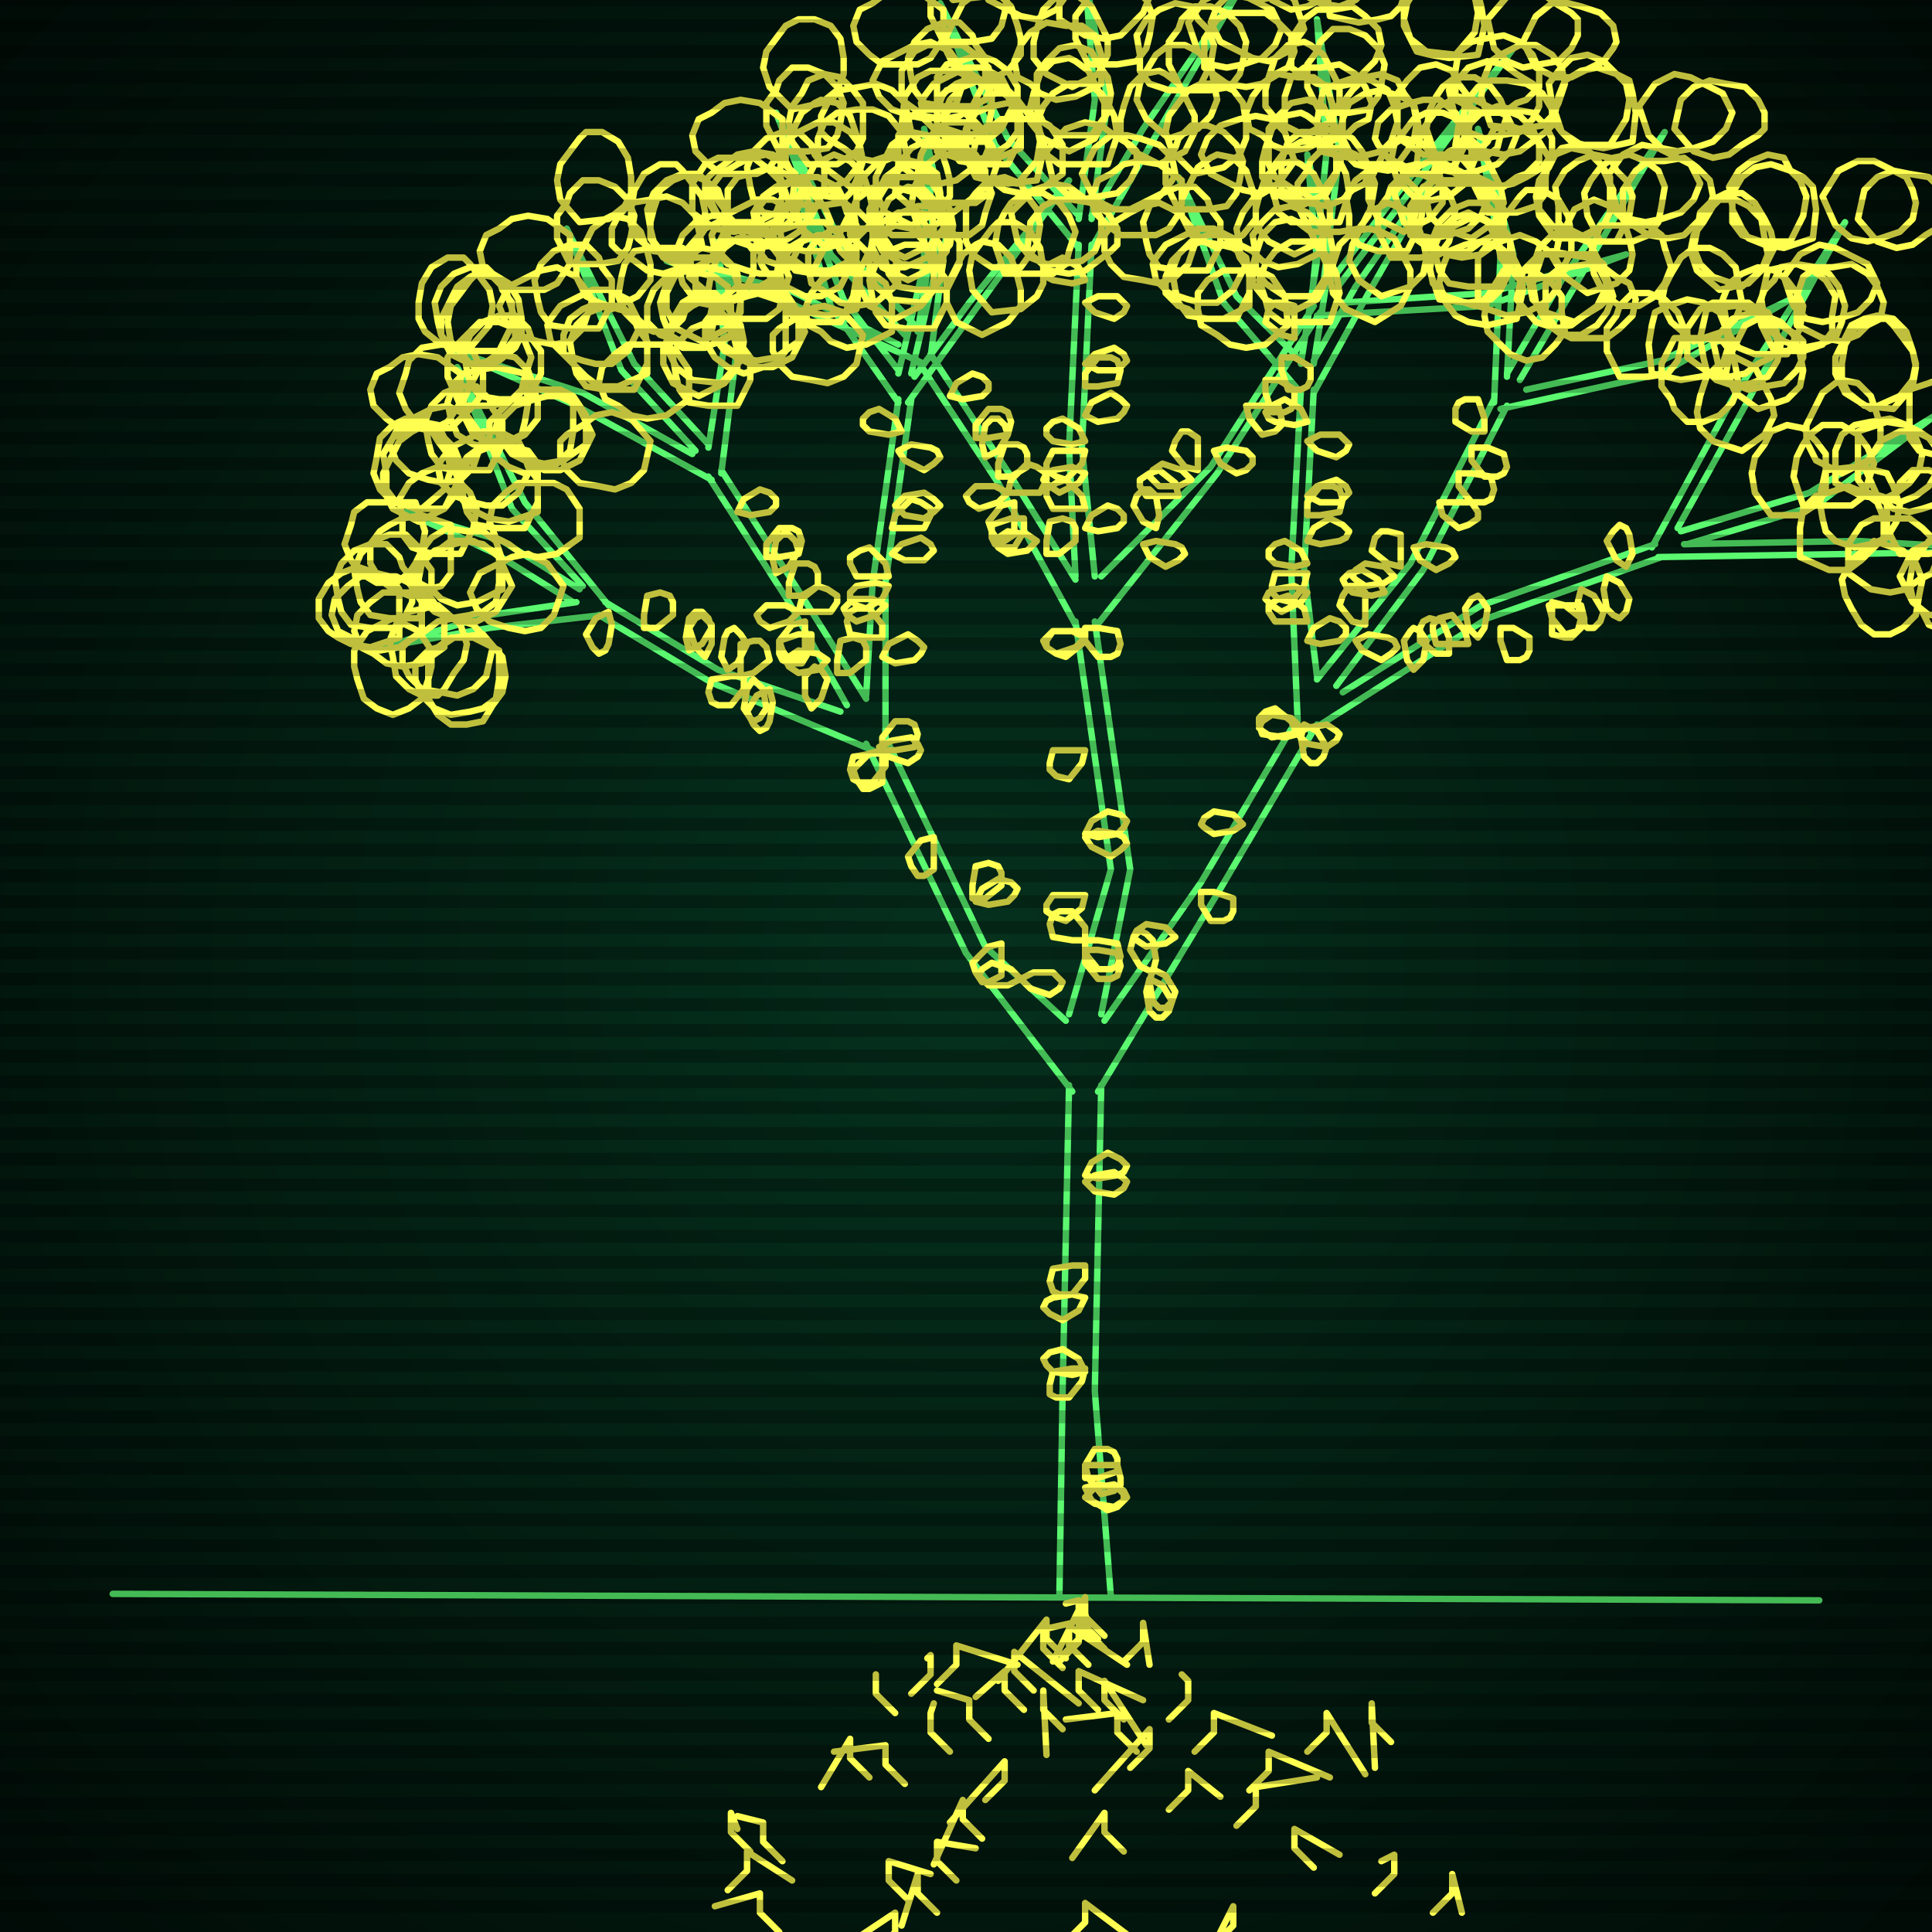 <svg xmlns="http://www.w3.org/2000/svg"
             width="600" height="600"
            >
    
            <style>
                @keyframes glow {0 % {opacity: 0.6;}
                3% {opacity: 0.9;} 30% {opacity: 0.6} 70% {opacity: 0.9}}
    
                .flicker {
                animation: glow 3s linear infinite alternate;
                animation-duration: 2.7s;
                animation-delay: 1.4s;
            }
    
    
            </style>
    
            <defs>
                <radialGradient id="screenGradient"
                                r="100%"
                >
                    <stop offset="0%" stop-color="#05321e"/>
                    <stop offset="90%" stop-color="black"/>
    
                </radialGradient>
            </defs>
    
            <rect
                fill="black"
                width="600" height="600"/>
    
            <rect
                className="flicker"
                fill="url(#screenGradient)"
                width="600" height="600"/>
    
    
            <path
                id="ground-path"
                className="flicker"
                style="fill: none;stroke: #5bf870;stroke-width:2px;stroke-linecap:round;stroke-linejoin:round;stroke-miterlimit:4;stroke-dasharray:none"
                d="M 35 495 L 565 497 "
            />
            <path
                id="branch-path"
                className="flicker"
                style="fill: none;stroke: #5bf870;stroke-width:2px;stroke-linecap:round;stroke-linejoin:round;stroke-miterlimit:4;stroke-dasharray:none"
                d="M 329 496 L 330 432 L 332 337 M 342 337 L 340 432 L 345 496 M 333 339 L 300 296 L 269 231 M 275 229 L 306 294 L 331 317 M 271 233 L 221 212 L 186 191 M 188 187 L 223 208 L 261 221 M 187 191 L 152 195 L 119 201 L 152 191 L 179 187 M 178 187 L 154 172 L 126 159 L 156 168 L 180 183 M 181 182 L 159 158 L 142 114 L 163 156 L 189 188 M 263 219 L 245 187 L 220 148 M 224 146 L 249 185 L 269 217 M 221 149 L 179 126 L 141 109 L 181 122 L 215 141 M 216 140 L 193 115 L 176 71 L 197 113 L 220 138 M 220 139 L 225 107 L 222 75 L 229 107 L 224 147 M 269 216 L 271 181 L 279 124 M 283 124 L 275 181 L 275 230 M 279 125 L 258 95 L 246 53 L 262 93 L 279 115 M 279 116 L 287 82 L 287 48 L 291 82 L 283 116 M 284 117 L 301 94 L 332 56 L 303 96 L 282 125 M 332 315 L 345 270 L 334 193 M 340 193 L 351 270 L 342 315 M 334 194 L 310 150 L 285 112 M 289 110 L 314 148 L 334 180 M 287 113 L 245 94 L 207 81 L 245 90 L 279 107 M 281 104 L 258 79 L 241 35 L 262 77 L 285 102 M 285 103 L 290 72 L 287 40 L 294 72 L 289 111 M 334 179 L 332 139 L 335 76 M 339 76 L 336 139 L 340 179 M 335 77 L 309 45 L 292 1 L 313 43 L 335 67 M 335 68 L 340 31 L 337 -7 L 344 31 L 339 68 M 339 67 L 355 40 L 386 -5 L 359 42 L 339 77 M 342 179 L 376 145 L 408 95 M 410 97 L 378 147 L 340 195 M 407 96 L 412 47 L 409 6 L 416 47 L 411 88 M 412 89 L 434 60 L 470 15 L 436 62 L 414 91 M 417 94 L 462 91 L 505 79 L 462 95 L 409 98 M 343 317 L 373 274 L 403 223 M 409 225 L 379 276 L 341 339 M 403 224 L 401 177 L 404 121 M 408 121 L 405 177 L 409 210 M 404 122 L 380 94 L 366 55 L 384 92 L 404 112 M 404 113 L 409 81 L 406 48 L 413 81 L 408 113 M 408 112 L 421 89 L 449 49 L 425 91 L 408 122 M 409 211 L 438 175 L 464 124 M 468 126 L 442 177 L 415 213 M 464 125 L 466 79 L 459 40 L 470 79 L 468 117 M 468 116 L 485 87 L 517 41 L 489 89 L 472 118 M 474 121 L 516 112 L 556 93 L 516 116 L 466 127 M 417 215 L 460 188 L 514 169 M 516 173 L 462 192 L 407 227 M 513 170 L 538 124 L 573 69 L 542 126 L 521 164 M 522 165 L 562 153 L 601 129 L 564 157 L 524 169 M 523 169 L 577 168 L 630 171 L 577 172 L 515 173 "
            />
            <path
                id="leaf-path"
                className="flicker"
                style="fill: none;stroke: #ffff52;stroke-width:2px;stroke-linecap:round;stroke-linejoin:round;stroke-miterlimit:4;stroke-dasharray:none"
                d="M 337 459 L 337 455 L 340 450 L 344 450 L 346 451 L 347 453 L 347 457 L 341 459 L 337 459 M 337 465 L 340 462 L 346 461 L 349 463 L 350 465 L 349 466 L 346 468 L 340 467 L 337 465 M 337 403 L 335 407 L 330 410 L 326 408 L 324 406 L 325 404 L 327 403 L 333 402 L 337 403 M 337 426 L 333 427 L 327 426 L 325 424 L 324 422 L 326 420 L 330 419 L 335 422 L 337 426 M 337 367 L 340 365 L 346 364 L 349 366 L 350 367 L 349 369 L 346 371 L 340 370 L 337 367 M 337 393 L 337 397 L 333 402 L 329 402 L 327 401 L 326 398 L 327 394 L 333 393 L 337 393 M 337 462 L 341 461 L 347 462 L 349 464 L 349 466 L 347 468 L 344 469 L 339 466 L 337 462 M 337 365 L 339 361 L 344 358 L 348 360 L 350 362 L 349 364 L 347 365 L 341 366 L 337 365 M 337 425 L 336 429 L 332 434 L 328 434 L 326 433 L 326 430 L 327 426 L 333 425 L 337 425 M 337 455 L 341 455 L 347 455 L 348 459 L 348 461 L 346 463 L 342 464 L 338 459 L 337 455 M 274 233 L 274 229 L 278 224 L 282 224 L 284 225 L 285 228 L 284 232 L 278 233 L 274 233 M 302 279 L 302 275 L 303 269 L 307 268 L 310 269 L 311 271 L 311 275 L 306 279 L 302 279 M 311 293 L 311 297 L 311 303 L 307 305 L 305 305 L 303 302 L 302 299 L 307 294 L 311 293 M 317 304 L 321 302 L 327 302 L 329 304 L 330 305 L 329 307 L 326 309 L 320 307 L 317 304 M 274 233 L 274 237 L 274 243 L 270 245 L 268 245 L 266 242 L 265 239 L 270 234 L 274 233 M 317 304 L 313 306 L 307 306 L 305 304 L 304 303 L 305 301 L 308 299 L 314 301 L 317 304 M 273 232 L 277 230 L 283 229 L 285 231 L 286 233 L 285 235 L 282 237 L 276 235 L 273 232 M 275 234 L 275 238 L 271 243 L 267 243 L 265 242 L 264 239 L 265 235 L 271 234 L 275 234 M 303 280 L 305 276 L 310 273 L 314 274 L 316 276 L 315 278 L 313 280 L 307 281 L 303 280 M 290 260 L 290 264 L 290 270 L 287 272 L 285 272 L 283 269 L 282 266 L 286 261 L 290 260 M 189 190 L 190 194 L 189 200 L 188 202 L 186 203 L 184 201 L 182 197 L 185 192 L 189 190 M 230 210 L 230 206 L 230 200 L 234 199 L 236 199 L 238 201 L 239 205 L 234 209 L 230 210 M 219 204 L 216 201 L 214 195 L 216 192 L 218 191 L 219 192 L 221 194 L 221 200 L 219 204 M 252 220 L 250 216 L 250 210 L 252 208 L 253 207 L 255 208 L 257 211 L 255 217 L 252 220 M 239 214 L 240 218 L 239 224 L 238 226 L 236 227 L 234 225 L 232 221 L 235 216 L 239 214 M 231 210 L 231 214 L 227 219 L 223 219 L 221 218 L 220 215 L 221 211 L 227 210 L 231 210 M 200 195 L 200 191 L 201 185 L 205 184 L 208 185 L 209 187 L 209 191 L 204 195 L 200 195 M 214 202 L 213 198 L 214 192 L 216 190 L 218 190 L 220 192 L 221 195 L 218 200 L 214 202 M 226 208 L 224 204 L 225 198 L 226 196 L 228 195 L 230 197 L 232 200 L 229 206 L 226 208 M 234 211 L 237 214 L 238 220 L 236 223 L 234 224 L 233 223 L 231 220 L 232 214 L 234 211 M 130 192 L 121 192 L 115 191 L 112 187 L 111 183 L 110 177 L 112 172 L 116 168 L 121 166 L 126 166 L 130 170 L 131 173 L 134 177 L 134 184 L 130 192 M 131 196 L 124 201 L 118 202 L 113 201 L 109 198 L 105 196 L 103 191 L 104 186 L 108 182 L 112 179 L 118 179 L 123 179 L 127 181 L 131 187 L 131 196 M 136 188 L 143 194 L 145 200 L 144 205 L 141 209 L 138 214 L 136 216 L 131 216 L 127 214 L 123 210 L 122 204 L 121 199 L 123 194 L 127 190 L 136 188 M 153 201 L 151 210 L 147 214 L 142 216 L 137 215 L 131 214 L 127 210 L 125 206 L 125 201 L 127 199 L 132 196 L 136 193 L 141 192 L 147 194 L 153 201 M 124 198 L 115 201 L 109 200 L 105 198 L 102 196 L 99 192 L 99 186 L 102 181 L 106 178 L 111 176 L 117 178 L 121 179 L 124 183 L 124 189 L 124 198 M 138 201 L 131 206 L 125 207 L 120 206 L 116 203 L 112 201 L 110 196 L 111 191 L 115 187 L 119 184 L 125 184 L 130 184 L 134 186 L 138 192 L 138 201 M 150 197 L 156 204 L 157 210 L 156 215 L 153 219 L 150 224 L 145 225 L 140 225 L 136 222 L 133 217 L 133 211 L 133 206 L 135 202 L 141 198 L 150 197 M 155 202 L 155 211 L 154 217 L 150 220 L 146 221 L 140 222 L 135 220 L 131 216 L 129 211 L 129 206 L 133 202 L 136 201 L 140 198 L 147 198 L 155 202 M 124 195 L 115 195 L 109 194 L 106 190 L 105 186 L 104 180 L 106 175 L 110 171 L 115 169 L 120 169 L 124 173 L 125 176 L 128 180 L 128 187 L 124 195 M 122 192 L 130 196 L 134 202 L 134 207 L 133 211 L 131 217 L 127 220 L 122 222 L 117 220 L 113 217 L 111 211 L 110 207 L 110 202 L 114 196 L 122 192 M 138 158 L 129 158 L 123 156 L 120 152 L 120 147 L 119 141 L 122 136 L 126 133 L 131 131 L 136 132 L 138 136 L 141 139 L 143 144 L 142 150 L 138 158 M 140 163 L 140 172 L 140 178 L 137 182 L 133 183 L 127 185 L 122 183 L 118 180 L 115 175 L 115 169 L 118 165 L 121 163 L 125 161 L 131 160 L 140 163 M 156 183 L 148 187 L 142 188 L 137 186 L 134 183 L 130 181 L 129 176 L 131 171 L 134 167 L 139 164 L 145 165 L 150 165 L 154 168 L 156 174 L 156 183 M 131 158 L 122 156 L 118 152 L 116 147 L 117 142 L 118 136 L 122 132 L 126 130 L 131 130 L 133 132 L 136 137 L 139 141 L 140 146 L 138 152 L 131 158 M 143 172 L 134 172 L 128 170 L 125 166 L 125 161 L 124 155 L 127 150 L 131 147 L 136 145 L 141 146 L 143 150 L 146 153 L 148 158 L 147 164 L 143 172 M 155 172 L 155 181 L 154 187 L 150 190 L 146 191 L 140 192 L 135 190 L 131 186 L 129 181 L 129 176 L 133 172 L 136 171 L 140 168 L 147 168 L 155 172 M 159 182 L 154 190 L 148 193 L 143 193 L 139 191 L 133 188 L 131 184 L 130 180 L 131 175 L 135 171 L 141 169 L 145 168 L 150 169 L 155 173 L 159 182 M 130 162 L 122 158 L 119 152 L 119 147 L 121 143 L 124 137 L 128 134 L 130 133 L 135 134 L 139 138 L 141 144 L 142 148 L 142 153 L 138 158 L 130 162 M 129 156 L 132 165 L 131 171 L 129 175 L 127 178 L 123 181 L 117 181 L 112 178 L 109 174 L 107 169 L 109 163 L 110 159 L 114 156 L 120 156 L 129 156 M 175 182 L 172 191 L 168 195 L 163 196 L 158 195 L 152 193 L 148 189 L 146 184 L 147 182 L 149 178 L 155 175 L 159 173 L 164 172 L 170 175 L 175 182 M 150 136 L 147 145 L 143 149 L 138 150 L 133 149 L 127 147 L 123 143 L 121 138 L 122 136 L 124 132 L 130 129 L 134 127 L 139 126 L 145 129 L 150 136 M 163 164 L 154 164 L 148 163 L 145 159 L 144 155 L 143 149 L 145 144 L 149 140 L 154 138 L 159 138 L 163 142 L 164 145 L 167 149 L 167 156 L 163 164 M 146 113 L 140 106 L 139 100 L 140 95 L 143 91 L 146 87 L 148 85 L 153 85 L 158 88 L 161 93 L 162 99 L 162 104 L 160 108 L 155 112 L 146 113 M 155 139 L 147 135 L 144 129 L 144 124 L 146 120 L 149 114 L 153 111 L 155 110 L 160 111 L 164 115 L 166 121 L 167 125 L 167 130 L 163 135 L 155 139 M 165 145 L 161 153 L 156 157 L 151 157 L 147 156 L 141 154 L 137 150 L 136 145 L 137 143 L 140 139 L 146 136 L 150 134 L 155 134 L 161 137 L 165 145 M 167 159 L 158 162 L 152 161 L 148 159 L 145 157 L 142 153 L 142 147 L 145 142 L 149 139 L 154 137 L 160 139 L 164 140 L 167 144 L 167 150 L 167 159 M 143 126 L 139 117 L 139 111 L 142 107 L 145 104 L 149 100 L 155 100 L 160 102 L 163 106 L 165 111 L 163 117 L 162 121 L 158 125 L 152 126 L 143 126 M 143 116 L 143 125 L 139 131 L 135 133 L 130 133 L 124 133 L 120 130 L 116 126 L 115 121 L 117 116 L 121 114 L 125 111 L 130 110 L 136 111 L 143 116 M 180 167 L 173 172 L 167 173 L 162 172 L 158 169 L 154 167 L 152 162 L 153 157 L 157 153 L 161 150 L 167 150 L 172 150 L 176 152 L 180 158 L 180 167 M 152 146 L 143 146 L 137 145 L 134 141 L 133 137 L 132 131 L 134 126 L 138 122 L 143 120 L 148 120 L 152 124 L 153 127 L 156 131 L 156 138 L 152 146 M 248 190 L 249 186 L 254 182 L 257 183 L 260 185 L 260 187 L 258 190 L 252 190 L 248 190 M 241 178 L 240 174 L 241 168 L 243 166 L 245 166 L 247 168 L 248 171 L 245 176 L 241 178 M 260 209 L 260 205 L 261 199 L 265 198 L 268 199 L 269 201 L 269 205 L 264 209 L 260 209 M 252 197 L 252 201 L 249 206 L 245 206 L 243 205 L 242 203 L 242 199 L 248 197 L 252 197 M 248 190 L 245 193 L 239 195 L 236 193 L 235 191 L 236 190 L 238 188 L 244 188 L 248 190 M 229 159 L 231 155 L 236 152 L 239 153 L 241 155 L 241 157 L 239 159 L 233 160 L 229 159 M 238 173 L 238 169 L 242 164 L 246 164 L 248 165 L 249 168 L 248 172 L 242 173 L 238 173 M 245 185 L 245 181 L 247 175 L 251 175 L 253 176 L 254 178 L 254 182 L 249 185 L 245 185 M 250 193 L 250 197 L 250 203 L 247 205 L 245 205 L 243 202 L 242 199 L 246 194 L 250 193 M 257 205 L 254 208 L 248 209 L 245 207 L 244 205 L 245 204 L 248 202 L 254 203 L 257 205 M 155 109 L 146 109 L 140 108 L 137 104 L 136 100 L 135 94 L 137 89 L 141 85 L 146 83 L 151 83 L 155 87 L 156 90 L 159 94 L 159 101 L 155 109 M 163 116 L 164 125 L 163 131 L 162 135 L 158 137 L 152 139 L 147 138 L 142 135 L 140 130 L 139 125 L 141 119 L 144 116 L 148 115 L 154 114 L 163 116 M 182 138 L 175 143 L 169 144 L 164 143 L 160 140 L 156 138 L 154 133 L 155 128 L 159 124 L 163 121 L 169 121 L 174 121 L 178 123 L 182 129 L 182 138 M 146 108 L 137 107 L 132 103 L 130 99 L 130 94 L 131 88 L 134 83 L 139 80 L 144 80 L 146 82 L 149 86 L 152 90 L 153 95 L 152 101 L 146 108 M 164 124 L 155 124 L 149 123 L 146 119 L 145 115 L 144 109 L 146 104 L 150 100 L 155 98 L 160 98 L 164 102 L 165 105 L 168 109 L 168 116 L 164 124 M 178 125 L 178 134 L 177 140 L 173 144 L 169 145 L 163 147 L 158 145 L 154 142 L 152 137 L 152 131 L 156 127 L 159 124 L 163 121 L 169 121 L 178 125 M 184 135 L 180 143 L 174 146 L 169 146 L 165 144 L 159 141 L 156 137 L 155 135 L 156 130 L 160 126 L 166 124 L 170 123 L 175 123 L 180 127 L 184 135 M 148 114 L 140 110 L 137 104 L 137 99 L 139 95 L 142 89 L 146 86 L 148 85 L 153 86 L 157 90 L 159 96 L 160 100 L 160 105 L 156 110 L 148 114 M 146 107 L 150 116 L 150 122 L 147 126 L 144 129 L 140 133 L 134 133 L 129 131 L 126 127 L 124 122 L 126 116 L 127 112 L 131 108 L 137 107 L 146 107 M 202 137 L 200 146 L 196 150 L 191 152 L 186 151 L 180 150 L 176 146 L 174 142 L 174 137 L 176 135 L 181 132 L 185 129 L 190 128 L 196 130 L 202 137 M 184 93 L 181 102 L 177 106 L 172 107 L 167 106 L 161 104 L 157 100 L 155 95 L 156 93 L 158 89 L 164 86 L 168 84 L 173 83 L 179 86 L 184 93 M 197 121 L 188 121 L 182 120 L 179 116 L 178 112 L 177 106 L 179 101 L 183 97 L 188 95 L 193 95 L 197 99 L 198 102 L 201 106 L 201 113 L 197 121 M 180 69 L 174 62 L 173 56 L 174 51 L 177 47 L 180 43 L 182 41 L 187 41 L 192 44 L 195 49 L 196 55 L 196 60 L 194 64 L 189 68 L 180 69 M 190 96 L 182 92 L 179 86 L 179 81 L 181 77 L 184 71 L 188 68 L 190 67 L 195 68 L 199 72 L 201 78 L 202 82 L 202 87 L 198 92 L 190 96 M 199 101 L 195 109 L 190 113 L 185 113 L 181 112 L 175 110 L 171 106 L 170 101 L 171 99 L 174 95 L 180 92 L 184 90 L 189 90 L 195 93 L 199 101 M 201 116 L 192 120 L 186 120 L 182 117 L 179 114 L 175 110 L 175 104 L 177 99 L 181 96 L 186 94 L 192 96 L 196 97 L 200 101 L 201 107 L 201 116 M 177 82 L 173 74 L 173 67 L 176 63 L 177 60 L 181 56 L 186 56 L 191 58 L 195 62 L 197 67 L 196 73 L 195 77 L 192 81 L 186 82 L 177 82 M 177 73 L 177 82 L 173 88 L 169 90 L 164 90 L 158 90 L 154 87 L 150 83 L 149 78 L 151 73 L 155 71 L 159 68 L 164 67 L 170 68 L 177 73 M 214 124 L 207 129 L 201 130 L 196 129 L 192 126 L 188 124 L 186 119 L 187 114 L 191 110 L 195 107 L 201 107 L 206 107 L 210 109 L 214 115 L 214 124 M 186 102 L 177 102 L 171 101 L 168 97 L 167 93 L 166 87 L 168 82 L 172 78 L 177 76 L 182 76 L 186 80 L 187 83 L 190 87 L 190 94 L 186 102 M 217 123 L 209 119 L 206 113 L 206 108 L 208 104 L 211 98 L 215 95 L 217 94 L 222 95 L 226 99 L 228 105 L 229 109 L 229 114 L 225 119 L 217 123 M 226 74 L 226 65 L 226 59 L 229 55 L 233 54 L 239 52 L 244 54 L 248 57 L 251 62 L 251 68 L 248 72 L 245 74 L 241 76 L 235 77 L 226 74 M 223 99 L 220 90 L 221 84 L 223 80 L 225 77 L 229 74 L 235 74 L 240 77 L 243 81 L 245 86 L 243 92 L 242 96 L 238 99 L 232 99 L 223 99 M 227 104 L 219 108 L 212 108 L 208 105 L 205 104 L 201 100 L 201 95 L 203 90 L 207 86 L 212 84 L 218 85 L 222 86 L 226 89 L 227 95 L 227 104 M 224 119 L 215 118 L 210 114 L 208 110 L 208 105 L 209 99 L 212 94 L 217 91 L 222 91 L 224 93 L 227 97 L 230 101 L 231 106 L 230 112 L 224 119 M 214 86 L 215 77 L 219 71 L 223 69 L 228 69 L 234 69 L 239 72 L 242 76 L 242 81 L 241 86 L 236 89 L 232 92 L 227 93 L 221 92 L 214 86 M 218 76 L 212 83 L 206 85 L 201 84 L 197 81 L 192 78 L 190 76 L 190 71 L 192 67 L 196 63 L 202 62 L 207 61 L 212 63 L 216 67 L 218 76 M 229 126 L 220 126 L 214 125 L 211 121 L 210 117 L 209 111 L 211 106 L 215 102 L 220 100 L 225 100 L 229 104 L 230 107 L 233 111 L 233 118 L 229 126 M 218 106 L 210 102 L 207 96 L 207 91 L 209 87 L 212 81 L 216 78 L 218 77 L 223 78 L 227 82 L 229 88 L 230 92 L 230 97 L 226 102 L 218 106 M 215 66 L 215 57 L 219 51 L 223 49 L 228 49 L 234 49 L 238 52 L 242 56 L 243 61 L 241 66 L 237 68 L 233 71 L 228 72 L 222 71 L 215 66 M 277 164 L 278 160 L 283 155 L 286 156 L 289 158 L 289 160 L 287 164 L 281 164 L 277 164 M 274 204 L 276 200 L 282 197 L 285 199 L 287 201 L 286 203 L 284 205 L 278 206 L 274 204 M 275 188 L 272 191 L 266 193 L 263 191 L 262 189 L 263 188 L 265 186 L 271 186 L 275 188 M 276 179 L 272 179 L 266 179 L 264 175 L 264 173 L 267 171 L 270 170 L 275 175 L 276 179 M 279 140 L 283 138 L 289 139 L 291 140 L 292 142 L 290 144 L 287 146 L 281 143 L 279 140 M 278 157 L 281 154 L 287 153 L 290 155 L 292 157 L 290 159 L 287 161 L 281 160 L 278 157 M 277 172 L 280 169 L 286 167 L 289 169 L 290 171 L 289 172 L 287 174 L 281 174 L 277 172 M 276 182 L 274 186 L 269 189 L 266 188 L 264 186 L 264 184 L 266 182 L 272 181 L 276 182 M 274 198 L 270 198 L 264 197 L 263 193 L 264 190 L 266 189 L 270 189 L 274 194 L 274 198 M 280 134 L 276 135 L 270 134 L 268 132 L 268 130 L 270 128 L 273 127 L 278 130 L 280 134 M 250 73 L 246 81 L 241 85 L 236 85 L 232 84 L 226 82 L 222 78 L 221 73 L 222 71 L 225 67 L 231 64 L 235 62 L 240 62 L 246 65 L 250 73 M 261 100 L 252 100 L 246 98 L 243 94 L 243 89 L 242 83 L 245 78 L 249 75 L 254 73 L 259 74 L 261 78 L 264 81 L 266 86 L 265 92 L 261 100 M 251 51 L 246 44 L 245 38 L 246 33 L 249 29 L 251 25 L 256 23 L 261 24 L 265 28 L 268 32 L 268 38 L 268 43 L 266 47 L 260 51 L 251 51 M 257 77 L 250 72 L 247 66 L 248 61 L 250 57 L 253 51 L 257 49 L 259 48 L 264 50 L 268 54 L 270 60 L 271 65 L 270 70 L 266 74 L 257 77 M 265 81 L 261 89 L 255 92 L 250 92 L 246 90 L 240 87 L 237 83 L 236 81 L 237 76 L 241 72 L 247 70 L 251 69 L 256 69 L 261 73 L 265 81 M 266 96 L 257 98 L 251 97 L 247 96 L 244 93 L 242 87 L 243 82 L 245 77 L 250 74 L 255 73 L 261 75 L 265 77 L 266 81 L 267 87 L 266 96 M 245 63 L 242 54 L 243 48 L 245 43 L 248 41 L 254 38 L 259 38 L 264 41 L 267 45 L 268 50 L 266 56 L 264 60 L 261 63 L 254 64 L 245 63 M 247 54 L 246 63 L 242 68 L 238 70 L 233 70 L 227 69 L 222 66 L 219 61 L 219 56 L 221 54 L 225 51 L 229 48 L 234 47 L 240 48 L 247 54 M 277 103 L 269 107 L 263 108 L 258 106 L 255 103 L 251 101 L 250 96 L 252 91 L 255 87 L 260 84 L 266 85 L 271 85 L 275 88 L 277 94 L 277 103 M 253 83 L 244 83 L 238 81 L 235 77 L 235 72 L 234 66 L 237 61 L 241 58 L 246 56 L 251 57 L 253 61 L 256 64 L 258 69 L 257 75 L 253 83 M 278 99 L 270 95 L 267 89 L 267 84 L 269 80 L 272 74 L 276 71 L 278 70 L 283 71 L 287 75 L 289 81 L 290 85 L 290 90 L 286 95 L 278 99 M 291 47 L 291 38 L 291 32 L 294 28 L 298 27 L 304 25 L 309 27 L 313 30 L 316 35 L 316 41 L 313 45 L 310 47 L 306 49 L 300 50 L 291 47 M 286 73 L 283 64 L 284 58 L 286 54 L 288 51 L 292 48 L 298 48 L 303 51 L 306 55 L 308 60 L 306 66 L 305 70 L 301 73 L 295 73 L 286 73 M 290 79 L 281 83 L 275 83 L 271 80 L 268 77 L 264 73 L 264 67 L 266 62 L 270 59 L 275 57 L 281 59 L 285 60 L 289 64 L 290 70 L 290 79 M 286 94 L 277 93 L 272 89 L 270 85 L 270 80 L 271 74 L 274 69 L 279 66 L 284 66 L 286 68 L 289 72 L 292 76 L 293 81 L 292 87 L 286 94 M 278 60 L 279 51 L 283 46 L 287 44 L 292 44 L 298 45 L 303 48 L 306 53 L 306 58 L 304 60 L 300 63 L 296 66 L 291 67 L 285 66 L 278 60 M 282 50 L 275 57 L 269 59 L 264 58 L 260 55 L 256 52 L 254 48 L 254 43 L 256 38 L 260 35 L 266 34 L 271 34 L 276 36 L 280 41 L 282 50 M 290 102 L 281 102 L 275 101 L 272 97 L 271 93 L 270 87 L 272 82 L 276 78 L 281 76 L 286 76 L 290 80 L 291 83 L 294 87 L 294 94 L 290 102 M 281 80 L 273 76 L 270 70 L 270 65 L 272 61 L 275 55 L 279 52 L 281 51 L 286 52 L 290 56 L 292 62 L 293 66 L 293 71 L 289 76 L 281 80 M 280 39 L 281 30 L 285 24 L 289 22 L 294 22 L 300 22 L 305 25 L 308 29 L 308 34 L 307 39 L 302 42 L 298 45 L 293 46 L 287 45 L 280 39 M 336 54 L 340 46 L 345 42 L 350 42 L 354 43 L 360 45 L 364 49 L 365 54 L 364 56 L 361 60 L 355 63 L 351 65 L 346 65 L 340 62 L 336 54 M 319 78 L 320 69 L 324 64 L 328 62 L 333 62 L 339 63 L 344 66 L 347 71 L 347 76 L 345 78 L 341 81 L 337 84 L 332 85 L 326 84 L 319 78 M 317 83 L 308 83 L 302 79 L 300 75 L 300 70 L 300 64 L 303 60 L 307 56 L 312 55 L 317 57 L 319 61 L 322 65 L 323 70 L 322 76 L 317 83 M 308 97 L 302 90 L 301 84 L 302 79 L 305 75 L 308 71 L 310 69 L 315 69 L 320 72 L 323 77 L 324 83 L 324 88 L 322 92 L 317 96 L 308 97 M 314 66 L 321 59 L 327 57 L 332 58 L 336 61 L 340 64 L 342 68 L 342 73 L 340 78 L 336 81 L 330 82 L 325 82 L 320 80 L 316 75 L 314 66 M 322 56 L 313 57 L 307 56 L 303 55 L 301 51 L 299 45 L 300 40 L 303 35 L 308 33 L 313 32 L 319 34 L 322 37 L 323 41 L 324 47 L 322 56 M 305 104 L 297 100 L 294 94 L 294 89 L 296 85 L 299 79 L 303 76 L 305 75 L 310 76 L 314 80 L 316 86 L 317 90 L 317 95 L 313 100 L 305 104 M 312 85 L 309 76 L 310 70 L 312 66 L 314 63 L 318 60 L 324 60 L 329 63 L 332 67 L 334 72 L 332 78 L 331 82 L 327 85 L 321 85 L 312 85 M 325 47 L 331 40 L 337 38 L 342 39 L 346 42 L 351 45 L 353 47 L 353 52 L 351 56 L 347 60 L 341 61 L 336 62 L 331 60 L 327 56 L 325 47 M 316 57 L 307 56 L 302 52 L 300 48 L 300 43 L 301 37 L 304 32 L 309 29 L 314 29 L 316 31 L 319 35 L 322 39 L 323 44 L 322 50 L 316 57 M 337 259 L 339 255 L 344 252 L 348 253 L 350 255 L 349 257 L 347 259 L 341 260 L 337 259 M 337 278 L 336 282 L 331 286 L 328 285 L 325 283 L 325 281 L 327 278 L 333 278 L 337 278 M 337 292 L 341 292 L 347 293 L 348 297 L 347 300 L 345 301 L 341 301 L 337 296 L 337 292 M 337 196 L 336 200 L 331 204 L 328 203 L 325 201 L 325 199 L 327 196 L 333 196 L 337 196 M 337 292 L 333 292 L 327 291 L 326 287 L 327 284 L 329 283 L 333 283 L 337 288 L 337 292 M 337 195 L 341 195 L 347 196 L 348 200 L 347 203 L 345 204 L 341 204 L 337 199 L 337 195 M 337 198 L 334 201 L 328 203 L 325 201 L 324 199 L 325 198 L 327 196 L 333 196 L 337 198 M 337 260 L 341 258 L 347 259 L 349 260 L 350 262 L 348 264 L 345 266 L 339 263 L 337 260 M 337 233 L 336 237 L 332 242 L 328 241 L 326 239 L 326 237 L 327 233 L 333 233 L 337 233 M 337 295 L 341 295 L 347 296 L 348 300 L 347 303 L 345 304 L 341 304 L 337 299 L 337 295 M 313 153 L 314 149 L 319 144 L 322 145 L 325 147 L 325 149 L 323 153 L 317 153 L 313 153 M 306 142 L 305 138 L 306 132 L 308 130 L 310 130 L 312 132 L 313 135 L 310 140 L 306 142 M 325 172 L 325 168 L 326 162 L 330 161 L 333 162 L 334 164 L 334 168 L 329 172 L 325 172 M 318 161 L 318 165 L 315 170 L 311 170 L 309 169 L 308 167 L 308 163 L 314 161 L 318 161 M 313 153 L 310 156 L 304 158 L 301 156 L 300 154 L 301 153 L 303 151 L 309 151 L 313 153 M 295 123 L 297 119 L 302 116 L 305 117 L 307 119 L 307 121 L 305 123 L 299 124 L 295 123 M 303 136 L 303 132 L 307 127 L 311 127 L 313 128 L 314 131 L 313 135 L 307 136 L 303 136 M 310 148 L 310 144 L 312 138 L 316 138 L 318 139 L 319 141 L 319 145 L 314 148 L 310 148 M 315 156 L 315 160 L 315 166 L 312 168 L 310 168 L 308 165 L 307 162 L 311 157 L 315 156 M 322 168 L 319 171 L 313 172 L 310 170 L 309 168 L 310 167 L 313 165 L 319 166 L 322 168 M 221 80 L 212 80 L 206 79 L 203 75 L 202 71 L 201 65 L 203 60 L 207 56 L 212 54 L 217 54 L 221 58 L 222 61 L 225 65 L 225 72 L 221 80 M 229 85 L 230 94 L 229 100 L 228 104 L 224 106 L 218 108 L 213 107 L 208 104 L 206 99 L 205 94 L 207 88 L 210 85 L 214 84 L 220 83 L 229 85 M 248 106 L 241 111 L 235 112 L 230 111 L 226 108 L 222 106 L 220 101 L 221 96 L 225 92 L 229 89 L 235 89 L 240 89 L 244 91 L 248 97 L 248 106 M 212 79 L 203 78 L 198 74 L 196 70 L 196 65 L 197 59 L 200 54 L 205 51 L 210 51 L 212 53 L 215 57 L 218 61 L 219 66 L 218 72 L 212 79 M 230 93 L 221 93 L 215 92 L 212 88 L 211 84 L 210 78 L 212 73 L 216 69 L 221 67 L 226 67 L 230 71 L 231 74 L 234 78 L 234 85 L 230 93 M 244 94 L 244 103 L 244 109 L 241 113 L 237 114 L 231 116 L 226 114 L 222 111 L 219 106 L 219 100 L 222 96 L 225 94 L 229 92 L 235 91 L 244 94 M 250 103 L 246 111 L 240 114 L 235 114 L 231 112 L 225 109 L 222 105 L 221 103 L 222 98 L 226 94 L 232 92 L 236 91 L 241 91 L 246 95 L 250 103 M 214 84 L 206 80 L 202 74 L 202 69 L 203 65 L 205 59 L 209 56 L 214 54 L 219 56 L 223 59 L 225 65 L 226 69 L 226 74 L 222 80 L 214 84 M 212 77 L 216 85 L 216 92 L 213 96 L 212 99 L 208 103 L 203 103 L 198 101 L 194 97 L 192 92 L 193 86 L 194 82 L 197 78 L 203 77 L 212 77 M 268 104 L 266 113 L 262 117 L 257 119 L 252 118 L 246 117 L 242 113 L 240 109 L 240 104 L 242 102 L 247 99 L 251 96 L 256 95 L 262 97 L 268 104 M 250 58 L 247 67 L 243 71 L 238 73 L 233 72 L 227 71 L 223 67 L 221 63 L 221 58 L 224 54 L 229 51 L 233 49 L 238 48 L 244 51 L 250 58 M 262 85 L 253 85 L 247 84 L 244 80 L 243 76 L 242 70 L 244 65 L 248 61 L 253 59 L 258 59 L 262 63 L 263 66 L 266 70 L 266 77 L 262 85 M 246 34 L 239 27 L 237 21 L 238 16 L 241 12 L 244 8 L 248 6 L 253 6 L 258 8 L 261 12 L 262 18 L 262 23 L 260 28 L 255 32 L 246 34 M 255 60 L 247 56 L 244 50 L 244 45 L 246 41 L 249 35 L 253 32 L 255 31 L 260 32 L 264 36 L 266 42 L 267 46 L 267 51 L 263 56 L 255 60 M 264 66 L 260 74 L 255 78 L 250 78 L 246 77 L 240 75 L 236 71 L 235 66 L 236 64 L 239 60 L 245 57 L 249 55 L 254 55 L 260 58 L 264 66 M 266 80 L 258 84 L 251 84 L 247 81 L 244 80 L 240 76 L 240 71 L 242 66 L 246 62 L 251 60 L 257 61 L 261 62 L 265 65 L 266 71 L 266 80 M 242 47 L 238 39 L 238 32 L 241 28 L 242 25 L 246 21 L 251 21 L 256 23 L 260 27 L 262 32 L 261 38 L 260 42 L 257 46 L 251 47 L 242 47 M 243 37 L 243 46 L 239 52 L 235 54 L 230 54 L 224 54 L 220 51 L 216 47 L 215 42 L 217 37 L 221 35 L 225 32 L 230 31 L 236 32 L 243 37 M 279 88 L 272 94 L 266 95 L 261 94 L 257 91 L 252 88 L 251 83 L 251 78 L 254 74 L 259 71 L 265 71 L 270 71 L 274 73 L 278 79 L 279 88 M 252 67 L 243 67 L 237 66 L 234 62 L 233 58 L 232 52 L 234 47 L 238 43 L 243 41 L 248 41 L 252 45 L 253 48 L 256 52 L 256 59 L 252 67 M 282 87 L 274 83 L 271 77 L 271 72 L 273 68 L 276 62 L 280 59 L 282 58 L 287 59 L 291 63 L 293 69 L 294 73 L 294 78 L 290 83 L 282 87 M 291 39 L 291 30 L 291 24 L 294 20 L 298 19 L 304 17 L 309 19 L 313 22 L 316 27 L 316 33 L 313 37 L 310 39 L 306 41 L 300 42 L 291 39 M 288 63 L 285 54 L 286 48 L 288 44 L 290 41 L 294 38 L 300 38 L 305 41 L 308 45 L 310 50 L 308 56 L 307 60 L 303 63 L 297 63 L 288 63 M 292 69 L 284 73 L 277 73 L 273 70 L 270 69 L 266 65 L 266 60 L 268 55 L 272 51 L 277 49 L 283 50 L 287 51 L 291 54 L 292 60 L 292 69 M 289 83 L 280 82 L 274 78 L 272 74 L 272 69 L 272 63 L 275 58 L 279 55 L 284 55 L 289 56 L 292 61 L 295 65 L 296 70 L 295 76 L 289 83 M 279 51 L 279 42 L 283 36 L 287 34 L 292 34 L 298 34 L 302 37 L 306 41 L 307 46 L 305 51 L 301 53 L 297 56 L 292 57 L 286 56 L 279 51 M 283 41 L 277 48 L 271 50 L 266 49 L 262 46 L 257 43 L 255 41 L 255 36 L 257 32 L 261 28 L 267 27 L 272 26 L 277 28 L 281 32 L 283 41 M 294 90 L 285 90 L 279 89 L 276 85 L 275 81 L 274 75 L 276 70 L 280 66 L 285 64 L 290 64 L 294 68 L 295 71 L 298 75 L 298 82 L 294 90 M 283 70 L 275 66 L 272 60 L 272 55 L 274 51 L 277 45 L 281 42 L 283 41 L 288 42 L 292 46 L 294 52 L 295 56 L 295 61 L 291 66 L 283 70 M 280 31 L 280 22 L 284 16 L 288 14 L 293 14 L 299 14 L 303 17 L 307 21 L 308 26 L 306 31 L 302 33 L 298 36 L 293 37 L 287 36 L 280 31 M 337 120 L 337 116 L 341 111 L 345 111 L 347 112 L 348 115 L 347 119 L 341 120 L 337 120 M 337 164 L 339 160 L 344 157 L 347 158 L 349 160 L 349 162 L 347 164 L 341 165 L 337 164 M 337 147 L 335 150 L 329 153 L 326 151 L 324 149 L 325 147 L 327 146 L 333 145 L 337 147 M 337 137 L 333 138 L 327 137 L 325 135 L 325 133 L 327 131 L 330 130 L 335 133 L 337 137 M 337 94 L 341 92 L 347 92 L 349 94 L 350 95 L 349 97 L 346 99 L 340 97 L 337 94 M 337 113 L 340 110 L 346 108 L 349 110 L 350 112 L 349 113 L 347 115 L 341 115 L 337 113 M 337 129 L 339 125 L 345 122 L 348 124 L 350 126 L 349 128 L 347 130 L 341 131 L 337 129 M 337 140 L 336 144 L 331 149 L 328 148 L 325 146 L 325 144 L 327 140 L 333 140 L 337 140 M 337 158 L 333 158 L 327 158 L 325 154 L 325 152 L 328 150 L 331 149 L 336 154 L 337 158 M 337 87 L 333 88 L 327 87 L 325 86 L 324 84 L 326 82 L 330 80 L 335 83 L 337 87 M 300 23 L 297 32 L 293 36 L 288 37 L 283 36 L 277 34 L 273 30 L 271 25 L 272 23 L 274 19 L 280 16 L 284 14 L 289 13 L 295 16 L 300 23 M 313 51 L 304 51 L 298 50 L 295 46 L 294 42 L 293 36 L 295 31 L 299 27 L 304 25 L 309 25 L 313 29 L 314 32 L 317 36 L 317 43 L 313 51 M 296 0 L 290 -7 L 289 -13 L 290 -18 L 293 -22 L 296 -26 L 298 -28 L 303 -28 L 308 -25 L 311 -20 L 312 -14 L 312 -9 L 310 -5 L 305 -1 L 296 0 M 305 26 L 297 22 L 294 16 L 294 11 L 296 7 L 299 1 L 303 -2 L 305 -3 L 310 -2 L 314 2 L 316 8 L 317 12 L 317 17 L 313 22 L 305 26 M 315 32 L 311 40 L 306 44 L 301 44 L 297 43 L 291 41 L 287 37 L 286 32 L 287 30 L 290 26 L 296 23 L 300 21 L 305 21 L 311 24 L 315 32 M 317 46 L 308 50 L 302 50 L 298 47 L 295 44 L 291 40 L 291 34 L 293 29 L 297 26 L 302 24 L 308 26 L 312 27 L 316 31 L 317 37 L 317 46 M 293 13 L 289 5 L 289 -2 L 292 -6 L 293 -9 L 297 -13 L 302 -13 L 307 -11 L 311 -7 L 313 -2 L 312 4 L 311 8 L 308 12 L 302 13 L 293 13 M 293 3 L 293 12 L 289 18 L 285 20 L 280 20 L 274 20 L 270 17 L 266 13 L 265 8 L 267 3 L 271 1 L 275 -2 L 280 -3 L 286 -2 L 293 3 M 330 54 L 323 59 L 317 60 L 312 59 L 308 56 L 304 54 L 302 49 L 303 44 L 307 40 L 311 37 L 317 37 L 322 37 L 326 39 L 330 45 L 330 54 M 302 33 L 293 33 L 287 32 L 284 28 L 283 24 L 282 18 L 284 13 L 288 9 L 293 7 L 298 7 L 302 11 L 303 14 L 306 18 L 306 25 L 302 33 M 332 47 L 324 43 L 320 38 L 320 33 L 321 29 L 323 23 L 327 19 L 332 18 L 334 19 L 338 22 L 341 28 L 343 32 L 343 37 L 340 43 L 332 47 M 341 -8 L 340 -17 L 341 -23 L 342 -27 L 346 -29 L 352 -31 L 357 -30 L 362 -27 L 364 -22 L 365 -17 L 363 -11 L 360 -8 L 356 -7 L 350 -6 L 341 -8 M 338 20 L 334 12 L 334 5 L 337 1 L 338 -2 L 342 -6 L 347 -6 L 352 -4 L 356 0 L 358 5 L 357 11 L 356 15 L 353 19 L 347 20 L 338 20 M 342 26 L 334 30 L 328 31 L 323 29 L 320 26 L 316 24 L 315 19 L 317 14 L 320 10 L 325 7 L 331 8 L 336 8 L 340 11 L 342 17 L 342 26 M 339 42 L 330 42 L 324 38 L 322 34 L 322 29 L 322 23 L 325 19 L 329 15 L 334 14 L 339 16 L 341 20 L 344 24 L 345 29 L 344 35 L 339 42 M 329 6 L 329 -3 L 333 -9 L 337 -12 L 342 -12 L 348 -13 L 352 -10 L 356 -6 L 357 -1 L 355 4 L 351 8 L 348 11 L 343 12 L 337 11 L 329 6 M 333 -4 L 328 3 L 322 6 L 317 5 L 313 3 L 307 0 L 305 -4 L 304 -6 L 306 -11 L 310 -15 L 316 -17 L 321 -18 L 326 -17 L 330 -13 L 333 -4 M 344 51 L 335 51 L 329 51 L 325 48 L 324 44 L 322 38 L 324 33 L 327 29 L 332 26 L 338 26 L 342 29 L 344 32 L 346 36 L 347 42 L 344 51 M 333 27 L 325 23 L 321 18 L 321 13 L 322 9 L 324 3 L 328 -1 L 333 -2 L 335 -1 L 339 2 L 342 8 L 344 12 L 344 17 L 341 23 L 333 27 M 330 -16 L 330 -25 L 332 -31 L 336 -34 L 341 -34 L 347 -35 L 352 -32 L 355 -28 L 357 -23 L 356 -18 L 352 -16 L 349 -13 L 344 -11 L 338 -12 L 330 -16 M 390 -7 L 393 -16 L 397 -20 L 402 -21 L 407 -20 L 413 -18 L 417 -14 L 419 -9 L 418 -7 L 416 -3 L 410 0 L 406 2 L 401 3 L 395 0 L 390 -7 M 374 21 L 374 12 L 378 6 L 382 4 L 387 4 L 393 4 L 397 7 L 401 11 L 402 16 L 400 21 L 396 23 L 392 26 L 387 27 L 381 26 L 374 21 M 372 28 L 363 28 L 357 26 L 354 22 L 354 17 L 353 11 L 356 6 L 360 3 L 365 1 L 370 2 L 372 6 L 375 9 L 377 14 L 376 20 L 372 28 M 363 43 L 356 37 L 353 31 L 354 26 L 356 22 L 359 17 L 363 14 L 368 14 L 372 16 L 376 20 L 377 26 L 378 31 L 376 36 L 372 40 L 363 43 M 369 7 L 374 0 L 380 -3 L 385 -2 L 389 0 L 395 3 L 397 7 L 398 9 L 396 14 L 392 18 L 386 20 L 381 21 L 376 20 L 372 16 L 369 7 M 377 -3 L 368 -1 L 362 -2 L 358 -3 L 355 -6 L 353 -12 L 354 -17 L 356 -22 L 361 -25 L 366 -26 L 372 -24 L 376 -22 L 377 -18 L 378 -12 L 377 -3 M 360 51 L 352 47 L 348 42 L 348 37 L 349 33 L 351 27 L 355 23 L 360 22 L 362 23 L 366 26 L 369 32 L 371 36 L 371 41 L 368 47 L 360 51 M 367 28 L 363 20 L 363 13 L 366 9 L 367 6 L 371 2 L 376 2 L 381 4 L 385 8 L 387 13 L 386 19 L 385 23 L 382 27 L 376 28 L 367 28 M 379 -14 L 384 -21 L 390 -24 L 395 -23 L 399 -21 L 405 -18 L 407 -14 L 408 -12 L 406 -7 L 402 -3 L 396 -1 L 391 0 L 386 -1 L 382 -5 L 379 -14 M 370 -3 L 361 -3 L 355 -7 L 353 -11 L 353 -16 L 353 -22 L 356 -26 L 360 -30 L 365 -31 L 370 -29 L 372 -25 L 375 -21 L 376 -16 L 375 -10 L 370 -3 M 355 169 L 359 168 L 365 169 L 367 170 L 368 172 L 366 174 L 362 176 L 357 173 L 355 169 M 366 154 L 362 154 L 356 154 L 354 151 L 354 149 L 357 147 L 360 146 L 365 150 L 366 154 M 372 146 L 368 145 L 364 140 L 365 137 L 367 134 L 369 134 L 372 136 L 372 142 L 372 146 M 398 111 L 402 111 L 407 114 L 407 118 L 406 120 L 404 121 L 400 121 L 398 115 L 398 111 M 387 126 L 391 126 L 397 126 L 398 130 L 398 132 L 396 134 L 392 135 L 388 130 L 387 126 M 377 140 L 381 139 L 387 140 L 389 142 L 389 144 L 387 146 L 384 147 L 379 144 L 377 140 M 370 149 L 366 151 L 360 151 L 358 149 L 357 148 L 358 146 L 361 144 L 367 146 L 370 149 M 359 164 L 355 162 L 352 157 L 353 154 L 355 152 L 357 152 L 359 154 L 360 160 L 359 164 M 402 105 L 398 104 L 393 100 L 394 96 L 396 94 L 398 94 L 402 95 L 402 101 L 402 105 M 393 118 L 397 118 L 402 121 L 402 125 L 401 127 L 399 128 L 395 128 L 393 122 L 393 118 M 404 64 L 396 60 L 392 55 L 392 50 L 393 46 L 395 40 L 399 36 L 404 35 L 406 36 L 410 39 L 413 45 L 415 49 L 415 54 L 412 60 L 404 64 M 413 5 L 412 -4 L 413 -10 L 414 -14 L 418 -16 L 424 -18 L 429 -17 L 434 -14 L 436 -9 L 437 -4 L 435 2 L 432 5 L 428 6 L 422 7 L 413 5 M 410 35 L 406 27 L 406 20 L 409 16 L 410 13 L 414 9 L 419 9 L 424 11 L 428 15 L 430 20 L 429 26 L 428 30 L 425 34 L 419 35 L 410 35 M 414 42 L 406 46 L 400 47 L 395 45 L 392 42 L 388 40 L 387 35 L 389 30 L 392 26 L 397 23 L 403 24 L 408 24 L 412 27 L 414 33 L 414 42 M 411 59 L 402 59 L 396 55 L 394 51 L 394 46 L 394 40 L 397 36 L 401 32 L 406 31 L 411 33 L 413 37 L 416 41 L 417 46 L 416 52 L 411 59 M 401 21 L 401 12 L 405 6 L 409 3 L 414 3 L 420 2 L 424 5 L 428 9 L 429 14 L 427 19 L 423 23 L 420 26 L 415 27 L 409 26 L 401 21 M 405 9 L 400 16 L 394 19 L 389 18 L 385 16 L 379 13 L 377 9 L 376 7 L 378 2 L 382 -2 L 388 -4 L 393 -5 L 398 -4 L 402 0 L 405 9 M 416 69 L 407 69 L 401 69 L 397 66 L 396 62 L 394 56 L 396 51 L 399 47 L 404 44 L 410 44 L 414 47 L 416 50 L 418 54 L 419 60 L 416 69 M 405 42 L 397 38 L 393 33 L 393 28 L 394 24 L 396 18 L 400 14 L 405 13 L 407 14 L 411 17 L 414 23 L 416 27 L 416 32 L 413 38 L 405 42 M 402 -3 L 402 -12 L 404 -18 L 408 -21 L 413 -21 L 419 -22 L 424 -19 L 427 -15 L 429 -10 L 428 -5 L 424 -3 L 421 0 L 416 2 L 410 1 L 402 -3 M 473 13 L 477 5 L 482 1 L 487 1 L 491 2 L 497 4 L 501 8 L 502 13 L 501 15 L 498 19 L 492 22 L 488 24 L 483 24 L 477 21 L 473 13 M 454 41 L 455 32 L 459 27 L 463 25 L 468 25 L 474 26 L 479 29 L 482 34 L 482 39 L 480 41 L 476 44 L 472 47 L 467 48 L 461 47 L 454 41 M 451 48 L 442 48 L 436 44 L 434 40 L 434 35 L 434 29 L 437 25 L 441 21 L 446 20 L 451 22 L 453 26 L 456 30 L 457 35 L 456 41 L 451 48 M 441 63 L 434 56 L 432 50 L 433 45 L 436 41 L 439 37 L 443 35 L 448 35 L 453 37 L 456 41 L 457 47 L 457 52 L 455 57 L 450 61 L 441 63 M 450 28 L 456 21 L 462 19 L 467 20 L 471 23 L 476 26 L 478 28 L 478 33 L 476 37 L 472 41 L 466 42 L 461 43 L 456 41 L 452 37 L 450 28 M 459 17 L 450 18 L 444 17 L 440 16 L 438 12 L 436 6 L 437 1 L 440 -4 L 445 -6 L 450 -7 L 456 -5 L 459 -2 L 460 2 L 461 8 L 459 17 M 436 72 L 428 68 L 425 62 L 425 57 L 427 53 L 430 47 L 434 44 L 436 43 L 441 44 L 445 48 L 447 54 L 448 58 L 448 63 L 444 68 L 436 72 M 446 49 L 443 40 L 444 34 L 446 30 L 448 27 L 452 24 L 458 24 L 463 27 L 466 31 L 468 36 L 466 42 L 465 46 L 461 49 L 455 49 L 446 49 M 462 6 L 468 -1 L 474 -3 L 479 -2 L 483 1 L 488 4 L 490 6 L 490 11 L 488 15 L 484 19 L 478 20 L 473 21 L 468 19 L 464 15 L 462 6 M 452 17 L 443 16 L 438 12 L 436 8 L 436 3 L 437 -3 L 440 -8 L 445 -11 L 450 -11 L 452 -9 L 455 -5 L 458 -1 L 459 4 L 458 10 L 452 17 M 480 88 L 487 83 L 493 82 L 498 83 L 502 86 L 506 88 L 508 93 L 507 98 L 503 102 L 499 105 L 493 105 L 488 105 L 484 103 L 480 97 L 480 88 M 472 87 L 466 80 L 465 74 L 466 69 L 469 65 L 472 61 L 474 59 L 479 59 L 484 62 L 487 67 L 488 73 L 488 78 L 486 82 L 481 86 L 472 87 M 459 95 L 459 86 L 459 80 L 462 76 L 466 75 L 472 73 L 477 75 L 481 78 L 484 83 L 484 89 L 481 93 L 478 95 L 474 97 L 468 98 L 459 95 M 479 79 L 488 79 L 494 79 L 498 82 L 499 86 L 501 92 L 499 97 L 496 101 L 491 104 L 485 104 L 481 101 L 479 98 L 477 94 L 476 88 L 479 79 M 490 74 L 482 70 L 478 65 L 478 60 L 479 56 L 481 50 L 485 46 L 490 45 L 492 46 L 496 49 L 499 55 L 501 59 L 501 64 L 498 70 L 490 74 M 447 93 L 444 84 L 445 78 L 447 73 L 450 71 L 456 68 L 461 68 L 466 71 L 469 75 L 470 80 L 468 86 L 466 90 L 463 93 L 456 94 L 447 93 M 471 93 L 473 84 L 477 80 L 482 78 L 487 79 L 493 80 L 497 84 L 499 88 L 499 93 L 497 95 L 492 98 L 488 101 L 483 102 L 477 100 L 471 93 M 497 70 L 506 70 L 512 70 L 516 73 L 517 77 L 519 83 L 517 88 L 514 92 L 509 95 L 503 95 L 499 92 L 497 89 L 495 85 L 494 79 L 497 70 M 483 74 L 478 67 L 477 61 L 478 56 L 481 52 L 483 48 L 488 46 L 493 47 L 497 51 L 500 55 L 500 61 L 500 66 L 498 70 L 492 74 L 483 74 M 467 84 L 476 84 L 482 88 L 485 92 L 485 97 L 486 103 L 483 107 L 479 111 L 474 112 L 469 110 L 465 106 L 462 103 L 461 98 L 462 92 L 467 84 M 365 291 L 362 293 L 356 294 L 353 292 L 352 291 L 353 289 L 356 287 L 362 288 L 365 291 M 358 301 L 362 303 L 365 308 L 364 311 L 362 313 L 360 313 L 358 311 L 357 305 L 358 301 M 404 226 L 401 228 L 395 229 L 392 227 L 391 226 L 392 224 L 395 222 L 401 223 L 404 226 M 358 302 L 354 300 L 351 295 L 352 291 L 354 289 L 356 290 L 358 292 L 359 298 L 358 302 M 405 225 L 409 227 L 412 232 L 411 235 L 409 237 L 407 237 L 405 235 L 404 229 L 405 225 M 403 228 L 399 229 L 392 228 L 391 225 L 391 223 L 393 221 L 396 220 L 401 224 L 403 228 M 373 277 L 377 277 L 383 279 L 383 283 L 382 285 L 380 286 L 376 286 L 373 281 L 373 277 M 386 256 L 383 258 L 377 259 L 374 257 L 373 256 L 374 254 L 377 252 L 383 253 L 386 256 M 357 304 L 361 306 L 364 311 L 363 314 L 361 316 L 359 316 L 357 314 L 356 308 L 357 304 M 403 228 L 406 226 L 412 225 L 415 227 L 416 228 L 415 230 L 412 232 L 406 231 L 403 228 M 406 160 L 406 156 L 410 151 L 414 151 L 416 152 L 417 155 L 416 159 L 410 160 L 406 160 M 406 199 L 408 195 L 413 192 L 416 193 L 418 195 L 418 197 L 416 199 L 410 200 L 406 199 M 406 184 L 404 187 L 398 190 L 395 188 L 393 186 L 394 184 L 396 183 L 402 182 L 406 184 M 406 175 L 402 176 L 396 175 L 394 173 L 394 171 L 396 169 L 399 168 L 404 171 L 406 175 M 406 137 L 410 135 L 416 135 L 418 137 L 419 138 L 418 140 L 415 142 L 409 140 L 406 137 M 406 154 L 409 151 L 415 149 L 418 151 L 419 153 L 418 154 L 416 156 L 410 156 L 406 154 M 406 168 L 408 164 L 413 161 L 417 163 L 419 165 L 418 167 L 416 168 L 410 169 L 406 168 M 406 178 L 405 182 L 401 187 L 397 186 L 395 184 L 395 182 L 396 178 L 402 178 L 406 178 M 406 193 L 402 193 L 396 193 L 394 190 L 394 188 L 397 186 L 400 185 L 405 189 L 406 193 M 406 131 L 402 132 L 396 131 L 394 130 L 393 128 L 395 126 L 399 124 L 404 127 L 406 131 M 372 73 L 369 82 L 365 86 L 360 88 L 355 87 L 349 86 L 345 82 L 343 78 L 343 73 L 346 69 L 351 66 L 355 64 L 360 63 L 366 66 L 372 73 M 384 99 L 375 99 L 369 98 L 366 94 L 365 90 L 364 84 L 366 79 L 370 75 L 375 73 L 380 73 L 384 77 L 385 80 L 388 84 L 388 91 L 384 99 M 371 54 L 364 47 L 362 41 L 363 36 L 366 32 L 369 28 L 373 26 L 378 26 L 383 28 L 386 32 L 387 38 L 387 43 L 385 48 L 380 52 L 371 54 M 378 77 L 370 73 L 367 67 L 367 62 L 369 58 L 372 52 L 376 49 L 378 48 L 383 49 L 387 53 L 389 59 L 390 63 L 390 68 L 386 73 L 378 77 M 387 82 L 383 90 L 378 94 L 373 94 L 369 93 L 363 91 L 359 87 L 358 82 L 359 80 L 362 76 L 368 73 L 372 71 L 377 71 L 383 74 L 387 82 M 388 95 L 380 99 L 373 99 L 369 96 L 366 95 L 362 91 L 362 86 L 364 81 L 368 77 L 373 75 L 379 76 L 383 77 L 387 80 L 388 86 L 388 95 M 366 65 L 362 57 L 362 50 L 365 46 L 366 43 L 370 39 L 375 39 L 380 41 L 384 45 L 386 50 L 385 56 L 384 60 L 381 64 L 375 65 L 366 65 M 367 56 L 367 65 L 363 71 L 359 73 L 354 73 L 348 73 L 344 70 L 340 66 L 339 61 L 341 56 L 345 54 L 349 51 L 354 50 L 360 51 L 367 56 M 400 101 L 393 107 L 387 108 L 382 107 L 378 104 L 373 101 L 372 96 L 372 91 L 375 87 L 380 84 L 386 84 L 391 84 L 395 86 L 399 92 L 400 101 M 375 84 L 366 84 L 360 83 L 357 79 L 356 75 L 355 69 L 357 64 L 361 60 L 366 58 L 371 58 L 375 62 L 376 65 L 379 69 L 379 76 L 375 84 M 401 97 L 393 93 L 389 88 L 389 83 L 390 79 L 392 73 L 396 69 L 401 68 L 403 69 L 407 72 L 410 78 L 412 82 L 412 87 L 409 93 L 401 97 M 410 47 L 409 38 L 410 32 L 411 28 L 415 26 L 421 24 L 426 25 L 431 28 L 433 33 L 434 38 L 432 44 L 429 47 L 425 48 L 419 49 L 410 47 M 407 72 L 403 64 L 403 57 L 406 53 L 407 50 L 411 46 L 416 46 L 421 48 L 425 52 L 427 57 L 426 63 L 425 67 L 422 71 L 416 72 L 407 72 M 411 78 L 403 82 L 397 83 L 392 81 L 389 78 L 385 76 L 384 71 L 386 66 L 389 62 L 394 59 L 400 60 L 405 60 L 409 63 L 411 69 L 411 78 M 408 92 L 399 92 L 393 88 L 390 84 L 390 79 L 389 73 L 392 69 L 396 65 L 401 64 L 406 66 L 410 70 L 413 73 L 414 78 L 413 84 L 408 92 M 398 59 L 398 50 L 400 44 L 404 41 L 409 41 L 415 40 L 420 43 L 423 47 L 425 52 L 424 57 L 420 59 L 417 62 L 412 64 L 406 63 L 398 59 M 402 50 L 397 57 L 391 60 L 386 59 L 382 57 L 376 54 L 374 50 L 373 48 L 375 43 L 379 39 L 385 37 L 390 36 L 395 37 L 399 41 L 402 50 M 413 100 L 404 100 L 398 100 L 394 97 L 393 93 L 391 87 L 393 82 L 396 78 L 401 75 L 407 75 L 411 78 L 413 81 L 415 85 L 416 91 L 413 100 M 402 79 L 394 75 L 390 70 L 390 65 L 391 61 L 393 55 L 397 51 L 402 50 L 404 51 L 408 54 L 411 60 L 413 64 L 413 69 L 410 75 L 402 79 M 399 39 L 399 30 L 401 24 L 405 21 L 410 21 L 416 20 L 421 23 L 424 27 L 426 32 L 425 37 L 421 39 L 418 42 L 413 44 L 407 43 L 399 39 M 453 48 L 456 39 L 460 35 L 465 33 L 470 34 L 476 35 L 480 39 L 482 43 L 482 48 L 479 52 L 474 55 L 470 57 L 465 58 L 459 55 L 453 48 M 438 73 L 438 64 L 442 58 L 446 56 L 451 56 L 457 56 L 461 59 L 465 63 L 466 68 L 464 73 L 460 75 L 456 78 L 451 79 L 445 78 L 438 73 M 437 78 L 428 78 L 422 76 L 419 72 L 419 67 L 418 61 L 421 56 L 425 53 L 430 51 L 435 52 L 437 56 L 440 59 L 442 64 L 441 70 L 437 78 M 429 92 L 422 87 L 419 81 L 420 76 L 422 72 L 425 66 L 429 64 L 431 63 L 436 65 L 440 69 L 442 75 L 443 80 L 442 85 L 438 89 L 429 92 M 433 60 L 438 53 L 444 50 L 449 51 L 453 53 L 459 56 L 461 60 L 462 62 L 460 67 L 456 71 L 450 73 L 445 74 L 440 73 L 436 69 L 433 60 M 440 51 L 431 53 L 425 52 L 421 51 L 418 48 L 416 42 L 417 37 L 419 32 L 424 29 L 429 28 L 435 30 L 439 32 L 440 36 L 441 42 L 440 51 M 427 100 L 418 96 L 414 91 L 413 86 L 414 82 L 416 76 L 420 72 L 425 71 L 429 72 L 433 74 L 436 80 L 438 84 L 438 89 L 435 95 L 427 100 M 432 80 L 428 72 L 428 65 L 431 61 L 432 58 L 436 54 L 441 54 L 446 56 L 450 60 L 452 65 L 451 71 L 450 75 L 447 79 L 441 80 L 432 80 M 442 40 L 447 33 L 453 30 L 458 31 L 462 33 L 468 36 L 470 40 L 471 42 L 469 47 L 465 51 L 459 53 L 454 54 L 449 53 L 445 49 L 442 40 M 434 51 L 425 51 L 419 47 L 417 43 L 417 38 L 417 32 L 420 28 L 424 24 L 429 23 L 434 25 L 436 29 L 439 33 L 440 38 L 439 44 L 434 51 M 421 199 L 425 197 L 431 198 L 433 199 L 434 201 L 432 203 L 429 205 L 423 202 L 421 199 M 430 184 L 426 185 L 420 184 L 418 182 L 417 180 L 419 178 L 423 177 L 428 180 L 430 184 M 435 176 L 431 175 L 426 171 L 427 167 L 429 165 L 431 165 L 435 166 L 435 172 L 435 176 M 457 139 L 462 139 L 467 141 L 468 145 L 467 147 L 465 148 L 461 148 L 457 143 L 457 139 M 447 156 L 451 156 L 457 156 L 459 159 L 459 161 L 456 163 L 453 164 L 448 160 L 447 156 M 439 170 L 443 169 L 449 170 L 451 171 L 452 173 L 450 175 L 446 177 L 441 174 L 439 170 M 433 179 L 430 181 L 424 182 L 421 180 L 420 179 L 421 177 L 424 175 L 430 176 L 433 179 M 424 194 L 420 193 L 416 188 L 417 185 L 419 182 L 421 182 L 424 184 L 424 190 L 424 194 M 461 134 L 457 134 L 452 131 L 452 127 L 453 125 L 455 124 L 459 124 L 461 130 L 461 134 M 453 147 L 457 147 L 463 148 L 464 152 L 463 155 L 461 156 L 457 156 L 453 151 L 453 147 M 458 95 L 449 92 L 445 88 L 444 83 L 445 78 L 447 72 L 451 68 L 456 66 L 458 67 L 462 69 L 465 75 L 467 79 L 468 84 L 465 90 L 458 95 M 463 39 L 460 30 L 461 24 L 463 19 L 466 17 L 472 14 L 477 14 L 482 17 L 485 21 L 486 26 L 484 32 L 482 36 L 479 39 L 472 40 L 463 39 M 462 66 L 458 58 L 457 52 L 459 47 L 462 44 L 464 40 L 469 39 L 474 41 L 478 44 L 481 49 L 480 55 L 480 60 L 477 64 L 471 66 L 462 66 M 467 74 L 460 79 L 454 80 L 449 79 L 445 76 L 441 74 L 439 69 L 440 64 L 444 60 L 448 57 L 454 57 L 459 57 L 463 59 L 467 65 L 467 74 M 465 89 L 456 89 L 450 88 L 447 84 L 446 80 L 445 74 L 447 69 L 451 65 L 456 63 L 461 63 L 465 67 L 466 70 L 469 74 L 469 81 L 465 89 M 452 54 L 452 45 L 453 39 L 457 36 L 461 35 L 467 34 L 472 36 L 476 40 L 478 45 L 478 50 L 474 54 L 471 55 L 467 58 L 460 58 L 452 54 M 456 43 L 452 51 L 446 54 L 441 54 L 437 52 L 431 49 L 428 45 L 427 43 L 428 38 L 432 34 L 438 32 L 442 31 L 447 31 L 452 35 L 456 43 M 471 99 L 462 101 L 456 100 L 452 98 L 449 94 L 447 88 L 448 83 L 450 78 L 455 76 L 460 75 L 466 77 L 470 80 L 472 84 L 473 90 L 471 99 M 457 74 L 448 71 L 444 67 L 443 62 L 444 57 L 446 51 L 450 47 L 455 45 L 457 46 L 461 48 L 464 54 L 466 58 L 467 63 L 464 69 L 457 74 M 452 31 L 452 22 L 453 16 L 457 13 L 461 12 L 467 11 L 472 13 L 476 17 L 478 22 L 478 27 L 474 31 L 471 32 L 467 35 L 460 35 L 452 31 M 520 40 L 522 31 L 526 27 L 531 25 L 536 26 L 542 27 L 546 31 L 548 35 L 548 40 L 546 42 L 541 45 L 537 48 L 532 49 L 526 47 L 520 40 M 504 68 L 504 59 L 508 53 L 512 50 L 517 50 L 523 49 L 527 52 L 531 56 L 532 61 L 530 66 L 526 70 L 523 73 L 518 74 L 512 73 L 504 68 M 502 75 L 493 75 L 487 73 L 484 69 L 484 64 L 483 58 L 486 53 L 490 50 L 495 48 L 500 49 L 502 53 L 505 56 L 507 61 L 506 67 L 502 75 M 493 91 L 486 86 L 483 80 L 484 75 L 486 71 L 489 65 L 493 63 L 495 62 L 500 64 L 504 68 L 506 74 L 507 79 L 506 84 L 502 88 L 493 91 M 499 55 L 504 48 L 510 45 L 515 46 L 519 48 L 525 51 L 527 55 L 528 57 L 526 62 L 522 66 L 516 68 L 511 69 L 506 68 L 502 64 L 499 55 M 507 44 L 498 46 L 492 45 L 488 44 L 485 41 L 483 35 L 484 30 L 486 25 L 491 22 L 496 21 L 502 23 L 506 25 L 507 29 L 508 35 L 507 44 M 489 100 L 480 97 L 476 93 L 475 88 L 476 83 L 478 77 L 482 73 L 487 71 L 489 72 L 493 74 L 496 80 L 498 84 L 499 89 L 496 95 L 489 100 M 497 75 L 493 67 L 492 60 L 494 56 L 497 52 L 501 49 L 506 48 L 511 50 L 515 53 L 517 58 L 516 64 L 515 69 L 512 73 L 507 75 L 497 75 M 509 33 L 514 26 L 520 23 L 525 24 L 529 26 L 535 29 L 537 33 L 538 35 L 536 40 L 532 44 L 526 46 L 521 47 L 516 46 L 512 42 L 509 33 M 500 45 L 491 45 L 485 41 L 482 37 L 482 32 L 481 26 L 484 22 L 488 18 L 493 17 L 498 19 L 502 23 L 505 26 L 506 31 L 505 37 L 500 45 M 532 106 L 538 99 L 544 97 L 549 98 L 553 101 L 558 104 L 560 106 L 560 111 L 558 115 L 554 119 L 548 120 L 543 121 L 538 119 L 534 115 L 532 106 M 526 106 L 519 100 L 516 94 L 517 89 L 519 85 L 522 80 L 526 77 L 531 77 L 535 79 L 539 83 L 540 89 L 541 94 L 539 99 L 535 103 L 526 106 M 513 116 L 512 107 L 513 101 L 514 97 L 518 95 L 524 93 L 529 94 L 534 97 L 536 102 L 537 107 L 535 113 L 532 116 L 528 117 L 522 118 L 513 116 M 530 96 L 539 95 L 545 96 L 549 97 L 551 101 L 553 107 L 552 112 L 549 117 L 544 119 L 539 120 L 533 118 L 530 115 L 529 111 L 528 105 L 530 96 M 541 89 L 532 86 L 528 82 L 526 77 L 527 72 L 528 66 L 532 62 L 536 60 L 541 60 L 545 63 L 548 68 L 550 72 L 551 77 L 548 83 L 541 89 M 503 117 L 499 109 L 499 102 L 502 98 L 503 95 L 507 91 L 512 91 L 517 93 L 521 97 L 523 102 L 522 108 L 521 112 L 518 116 L 512 117 L 503 117 M 524 111 L 524 102 L 528 96 L 532 94 L 537 94 L 543 94 L 547 97 L 551 101 L 552 106 L 550 111 L 546 113 L 542 116 L 537 117 L 531 116 L 524 111 M 549 84 L 558 82 L 564 83 L 568 85 L 571 89 L 573 95 L 572 100 L 570 105 L 565 107 L 560 108 L 554 106 L 550 103 L 548 99 L 547 93 L 549 84 M 534 90 L 527 84 L 525 78 L 526 73 L 529 69 L 532 64 L 534 62 L 539 62 L 543 64 L 547 68 L 548 74 L 549 79 L 547 84 L 543 88 L 534 90 M 520 105 L 529 105 L 535 106 L 538 110 L 539 114 L 540 120 L 538 125 L 534 129 L 529 131 L 524 131 L 520 127 L 519 124 L 516 120 L 516 113 L 520 105 M 450 203 L 446 203 L 441 199 L 441 195 L 442 193 L 444 192 L 448 193 L 450 198 L 450 203 M 459 198 L 456 195 L 455 189 L 457 186 L 459 185 L 460 186 L 462 189 L 461 195 L 459 198 M 499 179 L 503 181 L 506 186 L 505 190 L 503 192 L 501 191 L 499 189 L 498 183 L 499 179 M 482 187 L 486 188 L 491 192 L 490 196 L 488 198 L 486 198 L 482 197 L 482 191 L 482 187 M 466 195 L 470 195 L 475 198 L 475 202 L 474 204 L 472 205 L 468 205 L 466 199 L 466 195 M 456 200 L 452 200 L 446 200 L 445 196 L 445 194 L 447 192 L 451 191 L 455 196 L 456 200 M 439 208 L 437 205 L 436 199 L 438 196 L 439 195 L 441 196 L 443 199 L 442 205 L 439 208 M 505 176 L 502 174 L 499 168 L 501 165 L 503 163 L 505 164 L 506 166 L 507 172 L 505 176 M 491 183 L 495 185 L 498 190 L 497 193 L 495 195 L 493 195 L 491 193 L 490 187 L 491 183 M 481 188 L 485 188 L 491 188 L 492 192 L 492 194 L 490 196 L 486 197 L 482 192 L 481 188 M 577 68 L 579 59 L 583 55 L 588 53 L 593 54 L 599 55 L 603 59 L 605 63 L 605 68 L 603 70 L 598 73 L 594 76 L 589 77 L 583 75 L 577 68 M 558 101 L 558 92 L 560 86 L 564 83 L 569 83 L 575 82 L 580 85 L 583 89 L 585 94 L 584 99 L 580 101 L 577 104 L 572 106 L 566 105 L 558 101 M 555 110 L 545 110 L 540 108 L 537 104 L 536 99 L 535 93 L 537 88 L 541 85 L 546 83 L 551 84 L 555 87 L 558 91 L 560 95 L 559 102 L 555 110 M 546 127 L 539 122 L 536 116 L 537 111 L 539 107 L 542 101 L 546 99 L 548 98 L 553 100 L 557 104 L 559 110 L 560 115 L 559 120 L 555 124 L 546 127 M 554 86 L 559 79 L 565 76 L 570 77 L 574 79 L 580 82 L 582 86 L 583 88 L 581 93 L 577 97 L 571 99 L 566 100 L 561 99 L 557 95 L 554 86 M 563 74 L 554 77 L 548 76 L 543 74 L 541 71 L 538 65 L 538 60 L 541 55 L 545 52 L 550 51 L 556 53 L 560 55 L 563 58 L 564 65 L 563 74 M 541 140 L 532 137 L 528 133 L 527 128 L 528 123 L 530 117 L 534 113 L 539 111 L 541 112 L 545 114 L 548 120 L 550 124 L 551 129 L 548 135 L 541 140 M 551 109 L 547 101 L 546 95 L 548 90 L 551 87 L 553 83 L 558 82 L 563 84 L 567 87 L 570 92 L 569 98 L 569 103 L 566 107 L 560 109 L 551 109 M 566 61 L 571 53 L 577 50 L 582 50 L 586 52 L 592 55 L 594 59 L 595 63 L 594 68 L 590 72 L 584 74 L 580 75 L 575 74 L 570 70 L 566 61 M 556 75 L 547 75 L 541 73 L 538 69 L 538 64 L 537 58 L 540 53 L 544 50 L 549 48 L 554 49 L 556 53 L 559 56 L 561 61 L 560 67 L 556 75 M 579 145 L 584 137 L 590 134 L 595 134 L 599 136 L 605 139 L 607 143 L 608 147 L 607 152 L 603 156 L 597 158 L 593 159 L 588 158 L 583 154 L 579 145 M 572 147 L 564 143 L 561 137 L 561 132 L 563 128 L 566 122 L 570 119 L 572 118 L 577 119 L 581 123 L 583 129 L 584 133 L 584 138 L 580 143 L 572 147 M 560 157 L 557 148 L 558 142 L 560 138 L 562 135 L 566 132 L 572 132 L 577 135 L 580 139 L 582 144 L 580 150 L 579 154 L 575 157 L 569 157 L 560 157 M 577 134 L 586 131 L 592 132 L 596 134 L 599 136 L 602 140 L 602 146 L 599 151 L 595 154 L 590 156 L 584 154 L 580 153 L 577 149 L 577 143 L 577 134 M 588 127 L 579 126 L 574 122 L 572 118 L 572 113 L 573 107 L 576 102 L 581 99 L 586 99 L 588 101 L 591 105 L 594 109 L 595 114 L 594 120 L 588 127 M 550 160 L 545 153 L 544 147 L 545 142 L 548 138 L 550 134 L 555 132 L 560 133 L 564 137 L 567 141 L 567 147 L 567 152 L 565 156 L 559 160 L 550 160 M 570 150 L 570 140 L 572 135 L 576 132 L 581 131 L 587 130 L 592 132 L 595 136 L 597 141 L 596 146 L 593 150 L 589 153 L 585 155 L 578 154 L 570 150 M 593 121 L 602 118 L 608 119 L 612 121 L 615 123 L 618 127 L 618 133 L 615 138 L 611 141 L 606 143 L 600 141 L 596 140 L 593 136 L 593 130 L 593 121 M 581 127 L 573 122 L 570 116 L 570 111 L 572 107 L 575 101 L 579 99 L 583 98 L 588 99 L 592 103 L 594 109 L 595 113 L 594 118 L 590 123 L 581 127 M 567 146 L 576 145 L 582 146 L 586 147 L 588 151 L 590 157 L 589 162 L 586 167 L 581 169 L 576 170 L 570 168 L 567 165 L 566 161 L 565 155 L 567 146 M 590 172 L 586 164 L 586 157 L 589 153 L 590 150 L 594 146 L 599 146 L 604 148 L 608 152 L 610 157 L 609 163 L 608 167 L 605 171 L 599 172 L 590 172 M 574 178 L 574 169 L 578 163 L 582 161 L 587 161 L 593 161 L 597 164 L 601 168 L 602 173 L 600 178 L 596 180 L 592 183 L 587 184 L 581 183 L 574 178 M 599 168 L 608 168 L 614 172 L 616 176 L 616 181 L 616 187 L 613 191 L 609 195 L 604 196 L 599 194 L 597 190 L 594 186 L 593 181 L 594 175 L 599 168 M 613 164 L 606 158 L 604 152 L 605 147 L 608 143 L 611 138 L 613 136 L 618 136 L 622 138 L 626 142 L 627 148 L 628 153 L 626 158 L 622 162 L 613 164 M 559 173 L 559 164 L 560 158 L 564 154 L 568 153 L 574 151 L 579 153 L 583 156 L 585 161 L 585 167 L 581 171 L 578 174 L 574 177 L 568 177 L 559 173 M 590 179 L 594 171 L 600 168 L 605 168 L 609 170 L 615 173 L 618 177 L 619 179 L 618 184 L 614 188 L 608 190 L 604 191 L 599 191 L 594 187 L 590 179 M 622 162 L 631 162 L 637 166 L 639 170 L 639 175 L 639 181 L 636 185 L 632 189 L 627 190 L 622 188 L 620 184 L 617 180 L 616 175 L 617 169 L 622 162 M 606 164 L 603 155 L 604 149 L 606 145 L 608 142 L 612 139 L 618 139 L 623 142 L 626 146 L 628 151 L 626 157 L 625 161 L 621 164 L 615 164 L 606 164 M 582 168 L 591 171 L 595 175 L 597 180 L 596 185 L 595 191 L 591 195 L 587 197 L 582 197 L 578 194 L 575 189 L 573 185 L 572 180 L 575 174 L 582 168 M 618 173 L 613 165 L 612 159 L 613 154 L 616 151 L 620 147 L 625 145 L 630 146 L 634 150 L 637 154 L 636 160 L 636 165 L 633 169 L 627 173 L 618 173 "
            />
            <path
                id="root-path"
                className="flicker"
                style="fill: none;stroke: #ffff52;stroke-width:2px;stroke-linecap:round;stroke-linejoin:round;stroke-miterlimit:4;stroke-dasharray:none"
                d="M 327 516 L 337 496 L 337 502 L 343 508 M 331 498 L 335 497 L 335 503 L 341 509 M 338 506 L 337 501 L 337 507 L 331 513 M 343 512 L 335 504 L 335 510 L 329 516 M 350 517 L 332 505 L 332 511 L 338 517 M 310 522 L 325 503 L 325 509 L 331 515 M 333 504 L 324 506 L 324 512 L 330 518 M 357 517 L 355 504 L 355 510 L 349 516 M 355 528 L 335 519 L 335 525 L 341 531 M 356 542 L 343 522 L 343 528 L 349 534 M 335 529 L 315 513 L 315 519 L 321 525 M 325 545 L 324 525 L 324 531 L 330 537 M 303 527 L 312 519 L 312 525 L 318 531 M 331 534 L 347 532 L 347 538 L 353 544 M 367 520 L 369 522 L 369 528 L 363 534 M 316 517 L 297 511 L 297 517 L 291 523 M 340 556 L 357 537 L 357 543 L 351 549 M 291 525 L 301 528 L 301 534 L 307 540 M 288 515 L 289 514 L 289 520 L 283 526 M 395 539 L 377 532 L 377 538 L 371 544 M 295 566 L 312 547 L 312 553 L 306 559 M 290 529 L 289 532 L 289 538 L 295 544 M 379 558 L 369 550 L 369 556 L 363 562 M 333 577 L 343 563 L 343 569 L 349 575 M 272 521 L 272 520 L 272 526 L 278 532 M 413 552 L 394 544 L 394 550 L 388 556 M 290 579 L 299 559 L 299 565 L 305 571 M 259 544 L 275 542 L 275 548 L 281 554 M 409 552 L 390 555 L 390 561 L 384 567 M 424 551 L 412 532 L 412 538 L 406 544 M 255 555 L 264 540 L 264 546 L 270 552 M 303 574 L 291 572 L 291 578 L 297 584 M 357 606 L 337 591 L 337 597 L 331 603 M 427 549 L 426 529 L 426 535 L 432 541 M 416 576 L 402 568 L 402 574 L 408 580 M 280 598 L 285 582 L 285 588 L 291 594 M 289 582 L 276 578 L 276 584 L 282 590 M 375 608 L 383 592 L 383 598 L 377 604 M 341 611 L 356 608 L 356 614 L 362 620 M 310 607 L 307 609 L 307 615 L 301 621 M 263 604 L 278 594 L 278 600 L 272 606 M 229 564 L 237 566 L 237 572 L 243 578 M 429 578 L 433 576 L 433 582 L 427 588 M 396 617 L 381 612 L 381 618 L 375 624 M 344 642 L 348 625 L 348 631 L 342 637 M 229 568 L 227 563 L 227 569 L 233 575 M 246 584 L 232 575 L 232 581 L 226 587 M 380 639 L 385 623 L 385 629 L 391 635 M 222 592 L 236 588 L 236 594 L 242 600 M 382 633 L 375 634 L 375 640 L 369 646 M 454 594 L 451 582 L 451 588 L 445 594 "
            />
    
    
            <g id="stripes"
            >
                <path
                    id="stripe-path"
                    style="stroke: rgba(0, 0, 0, 0.25);stroke-width:4px;"
                    d="M 0,0 L 600,0 M 0,8 L 600,8 M 0,16 L 600,16 M 0,24 L 600,24 M 0,32 L 600,32 M 0,40 L 600,40 M 0,48 L 600,48 M 0,56 L 600,56 M 0,64 L 600,64 M 0,72 L 600,72 M 0,80 L 600,80 M 0,88 L 600,88 M 0,96 L 600,96 M 0,104 L 600,104 M 0,112 L 600,112 M 0,120 L 600,120 M 0,128 L 600,128 M 0,136 L 600,136 M 0,144 L 600,144 M 0,152 L 600,152 M 0,160 L 600,160 M 0,168 L 600,168 M 0,176 L 600,176 M 0,184 L 600,184 M 0,192 L 600,192 M 0,200 L 600,200 M 0,208 L 600,208 M 0,216 L 600,216 M 0,224 L 600,224 M 0,232 L 600,232 M 0,240 L 600,240 M 0,248 L 600,248 M 0,256 L 600,256 M 0,264 L 600,264 M 0,272 L 600,272 M 0,280 L 600,280 M 0,288 L 600,288 M 0,296 L 600,296 M 0,304 L 600,304 M 0,312 L 600,312 M 0,320 L 600,320 M 0,328 L 600,328 M 0,336 L 600,336 M 0,344 L 600,344 M 0,352 L 600,352 M 0,360 L 600,360 M 0,368 L 600,368 M 0,376 L 600,376 M 0,384 L 600,384 M 0,392 L 600,392 M 0,400 L 600,400 M 0,408 L 600,408 M 0,416 L 600,416 M 0,424 L 600,424 M 0,432 L 600,432 M 0,440 L 600,440 M 0,448 L 600,448 M 0,456 L 600,456 M 0,464 L 600,464 M 0,472 L 600,472 M 0,480 L 600,480 M 0,488 L 600,488 M 0,496 L 600,496 M 0,504 L 600,504 M 0,512 L 600,512 M 0,520 L 600,520 M 0,528 L 600,528 M 0,536 L 600,536 M 0,544 L 600,544 M 0,552 L 600,552 M 0,560 L 600,560 M 0,568 L 600,568 M 0,576 L 600,576 M 0,584 L 600,584 M 0,592 L 600,592 z"
                />
            </g>
        </svg>
        